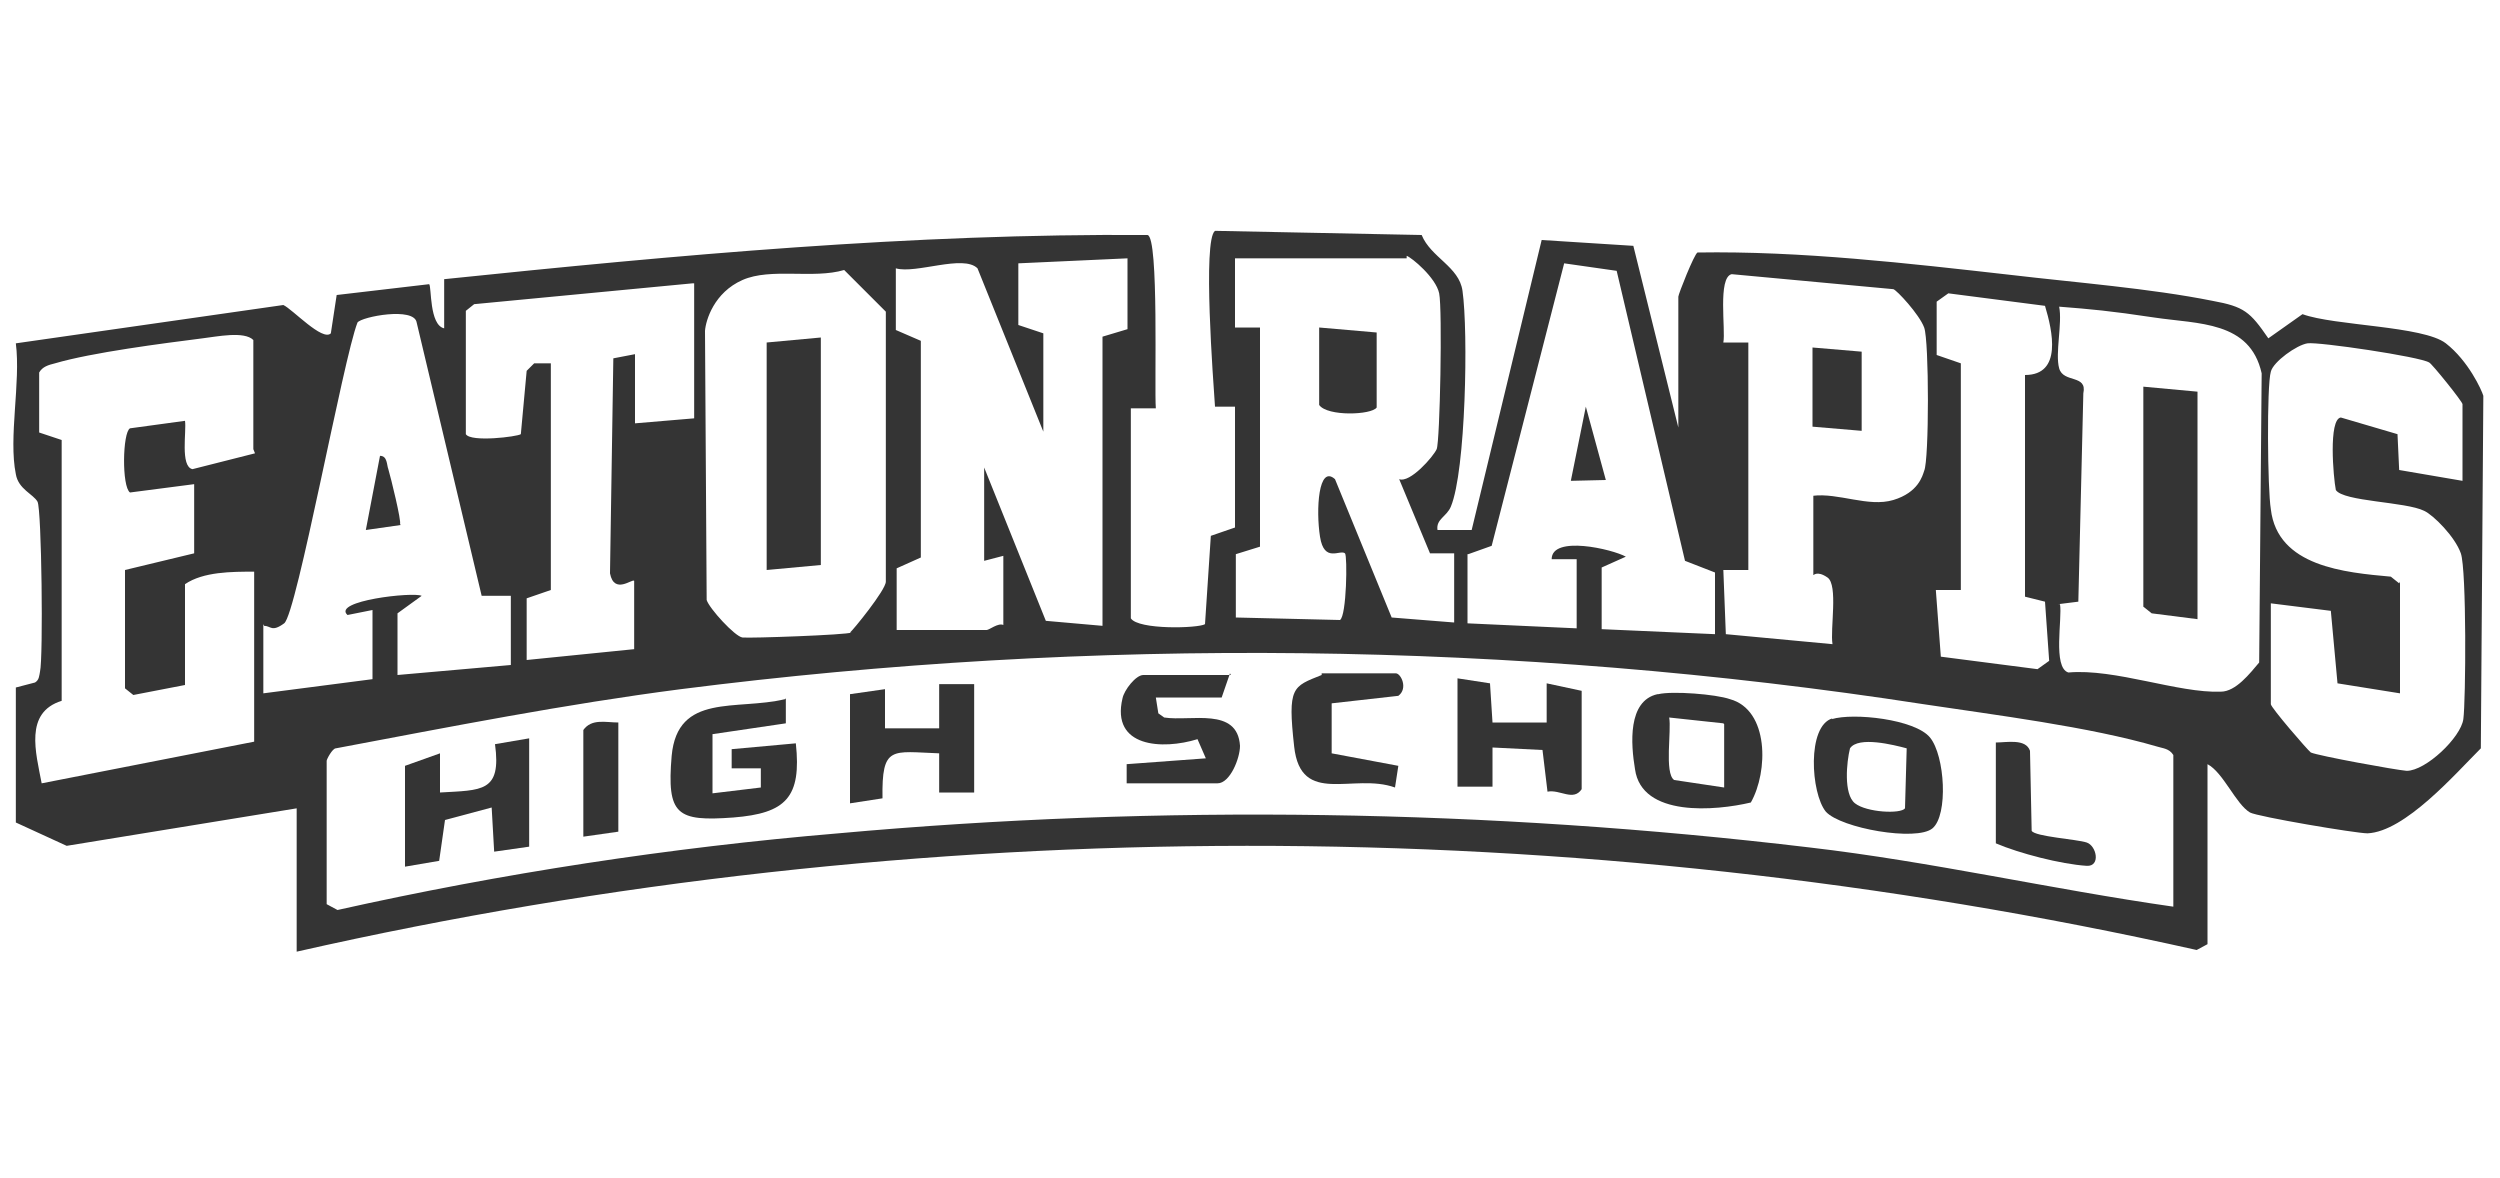<?xml version="1.0" encoding="UTF-8"?>
<svg id="Layer_1" xmlns="http://www.w3.org/2000/svg" version="1.1" viewBox="0 0 300 141.3">
  <!-- Generator: Adobe Illustrator 29.0.1, SVG Export Plug-In . SVG Version: 2.1.0 Build 192)  -->
  <defs>
    <style>
      .st0 {
        fill: #343434;
      }
    </style>
  </defs>
  <path class="st0" d="M148.2,48.8h-2.4c-.2-3-1.5-20,0-21.1l24.8.5c1.1,2.7,4.5,3.8,4.9,6.7.7,4.9.4,21.6-1.4,25.9-.5,1.2-1.8,1.5-1.6,2.8h4.1l8.4-34.8,11,.7,5.4,21.8v-15.7c0-.3,1.9-5.1,2.3-5.3,12.4-.2,25.3,1.3,37.7,2.7,7.6.9,16.6,1.6,24.1,3.1,3.8.7,4.5,1.3,6.7,4.5l4.1-2.9c3.8,1.4,14.5,1.4,17.2,3.5s4.3,5.6,4.5,6.3l-.3,42.3c-3.1,3.1-9.1,10-13.6,10.2-1.4,0-13.2-2-14.1-2.5-1.7-1-3.2-4.8-5.1-5.8v21.6l-1.3.7c-74.5-16.7-153.5-16.7-228,.2v-17.2l-27.6,4.5-6.1-2.8v-16.2c0,0,2.3-.6,2.3-.6.5-.3.5-.8.6-1.3.4-1.7.2-19.5-.3-20.4s-2.3-1.5-2.6-3.3c-.9-4.4.6-11,0-15.7l32.1-4.6c1.1.5,4.7,4.4,5.7,3.4l.7-4.6,11.1-1.3c.3.3,0,4.9,1.8,5.3v-5.9c28-2.9,56.1-5.5,84.4-5.3,1.4.2.8,18.4,1,20.8h-3v25.2c.9,1.4,8.1,1.2,8.9.7l.7-10.6,2.9-1v-14.2h0ZM135.3,31l-13.1.6v7.4l3,1v11.8l-7.9-19.6c-1.7-1.7-7.4.7-9.8,0v7.4l3,1.3v26l-2.9,1.3v7.4h10.8c.3,0,1.4-.9,2-.6v-8.3l-2.3.6v-11.2l7.4,18.4,6.8.6v-34.7l3-.9v-8.3h0ZM168.6,31h-20.4v8.3h3v26.3l-2.9.9v7.6l12.5.3c.8-.5.9-7.7.6-8-.6-.5-2.5,1.2-3-2s-.2-8.7,1.8-6.9l6.8,16.6,7.5.6v-8.3h-2.9l-3.7-8.9c1.3.5,4.1-2.7,4.5-3.6s.7-16.8.3-18.7-3.3-4.3-3.9-4.5v.3ZM176.1,66.5v8.3l13.1.6v-8.3h-3c0-2.9,7.3-1.2,8.9-.3l-2.9,1.3v7.4l13.6.6v-7.4l-3.6-1.4-8.2-34.8-6.3-.9-8.7,33.9-2.8,1h0ZM102,75.9c.3-.2,4.3-5.1,4.3-6.1v-32.4l-5-5c-3.7,1.1-8.8-.3-12.2,1.2s-4.4,4.8-4.5,6.1l.2,32.3c.3,1,3.4,4.4,4.3,4.5s12.5-.3,13.1-.6h0ZM217.5,59.5c3.1-.4,6.7,1.4,9.7.5s3.5-2.9,3.7-3.5c.6-1.3.6-15.6,0-17.2s-3.3-4.5-3.7-4.6l-19.4-1.8c-1.7.4-.7,6.7-1,8.2h3v27.3h-3l.3,7.7,12.8,1.2c-.3-1.8.7-7.1-.6-8s-1.7-.2-1.7-.3v-9.5h0ZM83.1,34l-26.2,2.5-1,.8v14.8c.6,1,6.2.3,6.6,0l.7-7.6.9-.9h2v27.2l-2.9,1v7.4l12.9-1.3v-8.2c-.2-.3-2.4,1.7-2.9-.9l.4-25.8,2.6-.5v8.3l7.1-.6v-16.2ZM235.3,43.5v27.3h-3l.6,8,11.6,1.5,1.4-1-.5-7.1-2.4-.6v-26.6c4.5,0,3.3-5.3,2.4-8.3l-11.6-1.5-1.4,1v6.4l2.9,1h0ZM247.2,72.5c.3,1.7-.9,7.6,1,8.2,5.6-.5,13.2,2.5,18.3,2.3,1.8,0,3.5-2.2,4.6-3.5l.3-34.7c-1.4-6.3-7.6-5.9-12.9-6.7s-7.6-1-11.4-1.3c.4,2-.5,5.6,0,7.4s3.4.7,2.9,3l-.6,25-2.4.3h.2ZM31.6,74.9v8.3l13.1-1.7v-8.3l-3,.6c-1.9-1.7,7.9-2.8,8.9-2.3l-2.9,2.1v7.4l13.6-1.2v-8.3h-3.5l-7.8-32.8c-.3-1.9-6.6-.7-7.1,0-1.7,4.3-7.3,35-8.8,36.1s-1.6.3-2.4.3h0ZM30.4,53.9v-13.1c-1.1-1.1-4.4-.4-6.1-.2-4.7.6-13.3,1.7-17.7,3-.8.2-1.5.4-1.9,1.1v7.2l2.7.9v31.3c-4.5,1.4-3.1,6.2-2.4,9.9l25.5-5v-20.4c-2.7,0-6.1,0-8.3,1.5v12.1l-6.2,1.2-1-.8v-14.2l8.3-2v-8.3l-7.7,1c-1-.7-.9-7.2,0-7.7l6.6-.9c.2,1.2-.6,5.5.9,5.8l7.5-1.9h0ZM288,69.8v13.4l-7.5-1.2-.8-8.7-7.2-.9v12.1c0,.4,4.4,5.5,4.8,5.8.9.4,10.2,2.1,11.5,2.2,2.3,0,6.5-4,6.8-6.2s.4-17.9-.3-19.9-3.3-4.6-4.4-5.1c-2.2-1.1-9.7-1.1-10.6-2.5-.3-1.5-.9-8.5.6-8.7l6.8,2,.2,4.3,7.6,1.3v-9.2c0-.3-3.7-4.9-4-5-1.1-.7-13.3-2.5-14.6-2.3s-4.1,2.2-4.4,3.4c-.5,1.7-.4,14.1,0,16.5.8,6.9,8.9,7.6,14.4,8.1l1,.8h0ZM260.8,108.7v-18.1c-.5-.8-1.3-.8-1.9-1-8.2-2.4-19.5-3.8-28.1-5.1-49.2-7.6-99.7-8.1-149.1-1.8-13.9,1.8-27.6,4.5-41.4,7.1-.4,0-1.1,1.3-1.1,1.5v17.2l1.3.7c19.7-4.4,39.9-7.5,60.1-9.2,38.7-3.5,78.1-2.9,116.6,1.7,14.6,1.7,28.9,5,43.6,7.1h0Z"/>
  <path class="st0" d="M199,83.3c1.7-.4,6.9,0,8.6.6,4.7,1.3,4.6,8.7,2.5,12.4-4.2,1-13.1,1.8-13.9-4-.5-3-.9-8.2,2.7-9h0ZM206.8,86.8l-6.5-.7c.3,1.5-.6,6.7.6,7.5l6,.9v-7.6h0Z"/>
  <path class="st0" d="M94.3,83.8v3l-8.8,1.3v7.1l5.8-.7v-2.3h-3.5v-2.3l7.7-.7c.7,6.5-1.2,8.4-7.5,8.9-6.8.5-8-.3-7.4-7.4.7-7.6,7.8-5.4,13.6-6.8h0Z"/>
  <path class="st0" d="M219.8,86.3c2.6-.8,10,0,11.8,2.2s2.2,9.3.3,10.9-11,0-12.8-2c-1.8-2.2-2.3-10.3.8-11.2h0ZM228.8,89.8c-1.5-.4-5.8-1.5-6.8,0-.4,1.6-.8,5.5.6,6.6s5.5,1.3,6,.6l.2-7.1h0Z"/>
  <path class="st0" d="M116.9,82v13.1h-4.2v-4.7c-5.7-.2-6.9-1-6.8,5.4l-3.9.6v-13.1l4.2-.6v4.7h6.5v-5.3h4.2Z"/>
  <path class="st0" d="M174.9,81.4l3.9.6.3,4.7h6.5v-4.7l4.2.9v11.8c-1,1.5-2.6,0-4.1.3l-.6-5-6-.3v4.7h-4.2v-13.1h0Z"/>
  <path class="st0" d="M63.5,88.5v13.1l-4.2.6-.3-5.3-5.6,1.5-.7,4.9-4.1.7v-12.1l4.2-1.5v4.7c5-.3,7.4,0,6.6-5.8l4.1-.7h0Z"/>
  <path class="st0" d="M147.6,80.8l-1,2.9h-7.9l.3,1.9.7.5c3.2.5,8.8-1.3,9.1,3.4,0,1.5-1.2,4.5-2.7,4.5h-10.9v-2.3l9.5-.7-1-2.3c-4.2,1.3-10.4,1-9-4.9.2-1,1.6-2.8,2.5-2.8h10.5Z"/>
  <path class="st0" d="M158.6,80.8h8.9c.6,0,1.5,1.8.3,2.7l-8,.9v6l8,1.5-.4,2.6c-5-1.8-11.3,2.3-12.1-4.9s-.2-7.2,3.3-8.6h0Z"/>
  <path class="st0" d="M239.5,89.1c1.3,0,3.6-.5,4.1,1l.2,9.6c.4.7,5.4,1,6.6,1.4s1.7,2.9,0,2.8c-3.1-.2-8.1-1.5-10.9-2.7v-12.1h0Z"/>
  <path class="st0" d="M74.2,86.7v13.1l-4.2.6v-12.8c1-1.4,2.7-.9,4.2-.9h0Z"/>
  <path class="st0" d="M158.3,39.3l6.9.6v9c-.6.9-5.9,1.1-6.9-.3v-9.2h0Z"/>
  <polygon class="st0" points="263.7 47 263.7 74.3 258.2 73.6 257.2 72.8 257.2 46.4 263.7 47"/>
  <polygon class="st0" points="98.5 40.5 98.5 67.8 92 68.4 92 41.1 98.5 40.5"/>
  <polygon class="st0" points="192.7 57.6 188.5 57.7 190.3 48.8 192.7 57.6"/>
  <path class="st0" d="M48.1,63l-4.2.6,1.7-8.9c.9,0,.8,1.1,1,1.6.3,1,1.6,6.3,1.4,6.6h0Z"/>
  <polygon class="st0" points="223.4 42.2 223.4 51.7 217.5 51.2 217.5 41.7 223.4 42.2"/>
</svg>